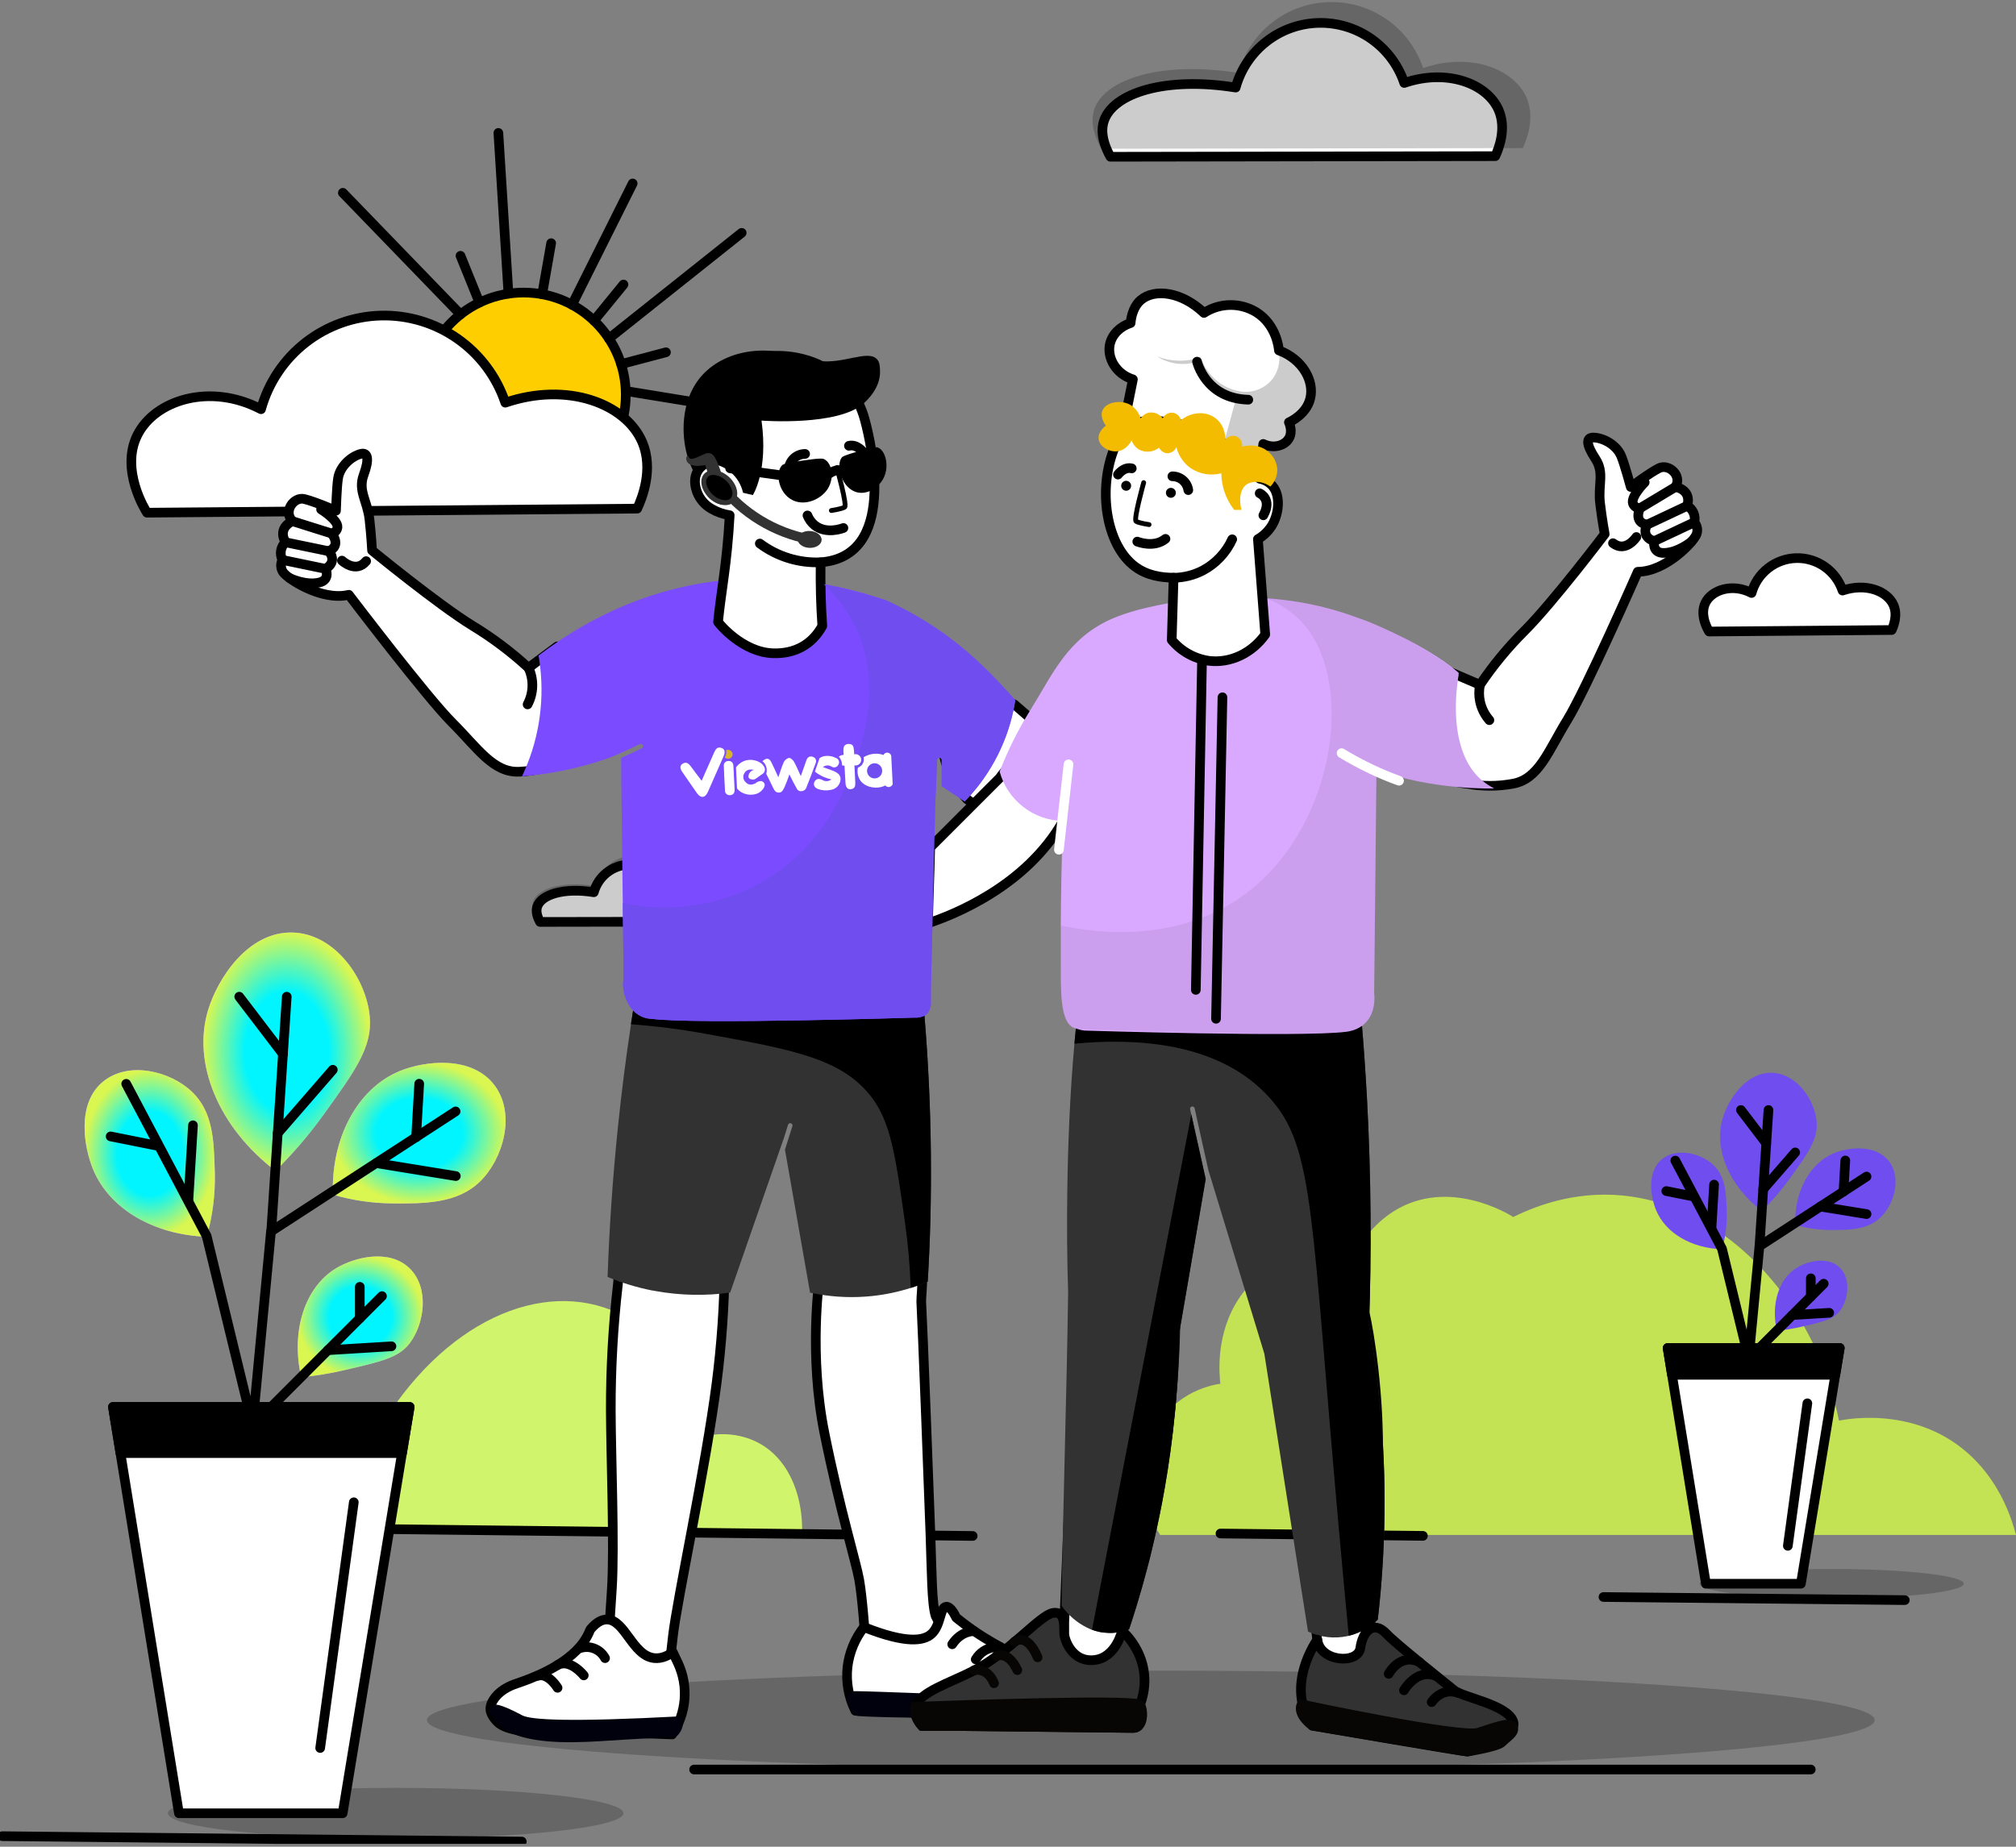 <svg width="418" height="383" viewBox="0 0 418 383" fill="none" xmlns="http://www.w3.org/2000/svg">
<rect x="0" y="0" width="418" height="383" fill="#808080" stroke="none"/>
<g clip-path="url(#clip0)">
<path d="M166.321 317.388H62.03C59.976 311.861 60.6 307.821 60.891 306.314C62.583 298.107 70.711 291.917 80.856 292.852C95.198 271.606 116.02 264.515 131.067 273.895C141.073 280.133 145.838 291.989 147.744 297.583C148.22 297.497 157.726 295.975 163.182 304.96C166.145 309.877 166.331 315.337 166.321 317.388Z" fill="#D0F46C"/>
<path d="M240.551 318.342H418.001C417.048 314.732 414.975 308.68 410.096 303.41C398.937 291.354 383.242 294.239 381.302 294.63C380.372 290.068 378.983 285.612 377.157 281.33C370.01 264.72 355.644 250.694 338.319 248.167C327.927 246.65 319.26 249.679 313.766 252.397C312.813 251.786 300.363 244.147 289.07 251.152C284.544 253.961 281.947 258.043 280.618 260.609C271.493 258.153 262.216 261.486 257.032 269.069C251.996 276.442 252.791 284.959 253.03 286.986C252.215 287.081 243.572 288.235 239.212 296.939C235.929 303.558 236.443 311.946 240.551 318.342Z" fill="#C3E254"/>
<path d="M76.723 317.088L201.679 318.547" stroke="black" stroke-width="2" stroke-linecap="round" stroke-linejoin="round"/>
<path d="M253.055 318.041L295.032 318.528" stroke="black" stroke-width="2" stroke-linecap="round" stroke-linejoin="round"/>
<path d="M108.57 103.072C120.267 103.072 129.75 93.581 129.75 81.874C129.75 70.167 120.267 60.676 108.57 60.676C96.873 60.676 87.391 70.167 87.391 81.874C87.391 93.581 96.873 103.072 108.57 103.072Z" fill="#FECE01" stroke="black" stroke-width="2" stroke-linecap="round" stroke-linejoin="round"/>
<path d="M153.781 48.291L126.25 70.209" stroke="black" stroke-width="2" stroke-linecap="round" stroke-linejoin="round"/>
<path d="M138.081 73.061L128.785 75.517" stroke="black" stroke-width="2" stroke-linecap="round" stroke-linejoin="round"/>
<path d="M157.829 85.684L129.75 81.092" stroke="black" stroke-width="2" stroke-linecap="round" stroke-linejoin="round"/>
<path d="M129.274 59.007L123.156 66.504" stroke="black" stroke-width="2" stroke-linecap="round" stroke-linejoin="round"/>
<path d="M131.179 38.047L118.609 63.203" stroke="black" stroke-width="2" stroke-linecap="round" stroke-linejoin="round"/>
<path d="M114.277 50.432L112.414 61.024" stroke="black" stroke-width="2" stroke-linecap="round" stroke-linejoin="round"/>
<path d="M103.332 27.566L105.424 60.905" stroke="black" stroke-width="2" stroke-linecap="round" stroke-linejoin="round"/>
<path d="M95.481 53.051L99.407 62.755" stroke="black" stroke-width="2" stroke-linecap="round" stroke-linejoin="round"/>
<path d="M71.086 39.984L95.482 65.207" stroke="black" stroke-width="2" stroke-linecap="round" stroke-linejoin="round"/>
<path d="M132.12 105.485L30.482 106.329C30.158 105.852 24.907 97.459 28.457 90.277C32.055 82.99 43.528 79.308 54.12 84.869C55.637 79.399 58.867 74.561 63.335 71.065C67.804 67.569 73.275 65.601 78.945 65.449C84.614 65.298 90.183 66.971 94.832 70.223C99.48 73.475 102.964 78.133 104.77 83.514C117.673 79.108 129.699 83.72 133.135 91.622C135.603 97.316 133.077 103.43 132.12 105.485Z" fill="white" stroke="black" stroke-width="2" stroke-linecap="round" stroke-linejoin="round"/>
<path d="M392.228 130.66L354.367 130.975C354.248 130.789 352.29 127.67 353.614 124.995C354.939 122.319 359.227 120.912 363.172 122.982C363.737 120.945 364.939 119.142 366.604 117.84C368.268 116.538 370.306 115.804 372.417 115.748C374.529 115.691 376.603 116.314 378.335 117.526C380.066 118.737 381.364 120.472 382.036 122.477C386.844 120.836 391.323 122.553 392.604 125.5C393.524 127.618 392.581 129.897 392.228 130.66Z" fill="white" stroke="black" stroke-width="2" stroke-linecap="round" stroke-linejoin="round"/>
<path d="M310.03 32.387L230.234 32.511C228.143 28.743 228.486 26.363 228.857 25.171C230.701 19.301 241.632 15.815 256.202 18.161C257.247 14.386 259.475 11.046 262.558 8.632C265.64 6.219 269.415 4.858 273.327 4.752C277.24 4.645 281.083 5.797 284.293 8.039C287.502 10.281 289.908 13.495 291.157 17.207C300.057 14.165 308.358 17.345 310.726 22.806C312.432 26.745 310.688 30.97 310.03 32.387Z" fill="white" stroke="black" stroke-width="2" stroke-linecap="round" stroke-linejoin="round"/>
<path opacity="0.2" d="M315.74 30.713L228.349 30.851C226.057 26.726 226.443 24.117 226.843 22.811C228.859 16.387 240.832 12.567 256.794 15.133C257.934 10.993 260.373 7.33 263.75 4.683C267.128 2.036 271.266 0.546 275.554 0.432C279.843 0.317 284.054 1.585 287.568 4.048C291.082 6.511 293.712 10.04 295.07 14.112C304.823 10.774 313.91 14.265 316.511 20.24C318.37 24.537 316.464 29.163 315.74 30.713Z" fill="black"/>
<path d="M146.219 191.149L111.974 191.202C111.074 189.585 111.221 188.565 111.383 188.054C112.174 185.536 116.863 184.039 123.119 185.045C123.569 183.426 124.525 181.993 125.849 180.959C127.172 179.924 128.792 179.341 130.471 179.296C132.15 179.251 133.799 179.747 135.175 180.709C136.552 181.672 137.583 183.051 138.119 184.645C141.93 183.338 145.499 184.702 146.514 187.029C147.248 188.727 146.5 190.534 146.219 191.149Z" fill="white" stroke="black" stroke-width="2" stroke-linecap="round" stroke-linejoin="round"/>
<path opacity="0.2" d="M148.663 190.429L111.159 190.491C110.173 188.722 110.335 187.601 110.511 187.039C111.379 184.282 116.515 182.642 123.376 183.743C123.859 181.961 124.903 180.383 126.353 179.242C127.803 178.1 129.581 177.457 131.425 177.408C133.269 177.359 135.08 177.906 136.589 178.968C138.097 180.03 139.224 181.551 139.801 183.305C143.989 181.874 147.901 183.371 149.001 185.937C149.792 187.783 148.973 189.766 148.663 190.429Z" fill="black"/>
<path d="M143.918 366.985H375.448" stroke="black" stroke-width="2" stroke-linecap="round" stroke-linejoin="round"/>
<path opacity="0.2" d="M238.614 366.985C321.507 366.985 388.705 362.394 388.705 356.732C388.705 351.069 321.507 346.478 238.614 346.478C155.721 346.478 88.523 351.069 88.523 356.732C88.523 362.394 155.721 366.985 238.614 366.985Z" fill="black"/>
<path d="M111.021 353.966L137.603 356.016C137.813 354.16 138.02 352.344 138.223 350.57C138.437 348.705 138.566 347.656 138.833 345.358C139.223 342.019 139.49 339.635 139.524 339.325C140.396 331.666 146.28 304.602 148.577 286.867C149.611 278.844 150.174 270.767 150.263 262.679C152.003 250.17 146.604 241.137 141.906 240.608C137.518 240.131 131.142 246.76 128.912 257.199L128.117 266.36C127.11 275.067 126.618 283.825 126.644 292.589C126.683 302.361 127.426 320.726 126.859 329.582C126.835 329.93 126.382 336.94 126.382 336.94C125.755 338.603 124.765 340.105 123.485 341.337C120.565 344.738 116.962 346.693 114.227 348.248C112.312 350.06 110.921 352.02 111.021 353.966Z" fill="white" stroke="black" stroke-width="2" stroke-linecap="round" stroke-linejoin="round"/>
<path d="M101.684 354.624C101.684 354.834 101.875 355.749 102.928 356.903C103.881 357.948 105.744 359.159 113.834 359.474C117.117 359.598 118.728 359.521 118.728 359.521C122.62 359.335 128.934 359.245 139.35 359.712C140.821 357.568 141.708 355.076 141.923 352.483C142.138 349.89 141.673 347.286 140.574 344.928L139.507 342.663C138.697 343.235 137.291 344.051 135.657 343.879C131.126 343.402 129.596 335.848 125.799 335.872C124.984 335.872 123.807 336.235 122.387 337.956C122.022 338.895 121.542 339.784 120.958 340.603C117.346 345.668 109.479 348.343 107.316 349.077C106.425 349.383 104.219 350.098 102.708 351.972C101.617 353.327 101.66 354.338 101.684 354.624Z" fill="white" stroke="black" stroke-width="2" stroke-linecap="round" stroke-linejoin="round"/>
<path d="M141.243 355.945C141.52 356.54 141.624 357.201 141.543 357.852C141.463 358.346 141.284 358.818 141.016 359.24C140.748 359.662 140.398 360.026 139.985 360.308C135.511 360.432 131.885 360.633 129.503 360.785C122.927 361.205 114.732 361.954 108.538 360.308C106.775 359.831 104.516 359.006 102.82 356.97C102.223 356.254 101.741 355.45 101.391 354.586C101.591 354.168 101.927 353.832 102.344 353.632C102.72 353.465 103.516 353.279 107.761 355.473L108.28 355.749C110.053 356.679 117.739 357.194 141.243 355.945Z" fill="#00010C"/>
<path d="M178.577 245.854C172.964 246.512 167.104 254.991 169.853 265.569C169.853 265.569 167.69 281.13 170.944 297.234C174.198 313.339 177.496 323.94 178.153 327.655C178.811 331.37 179.354 339.268 179.354 339.268C178.018 343.788 177.823 348.569 178.787 353.183H217.301C217.301 353.183 216.524 349.368 209.472 346.364C204.169 344.103 198.556 340.307 195.754 337.513C195.013 336.864 194.417 336.066 194.006 335.171C193.191 332.715 193.191 325.891 192.919 318.251C192.648 310.611 191.29 274.854 191.013 269.942C190.975 269.198 191.314 266.723 191.242 263.37C191.194 260.55 190.942 257.737 190.489 254.953C187.75 249.144 182.775 245.377 178.577 245.854Z" fill="white" stroke="black" stroke-width="2" stroke-linecap="round" stroke-linejoin="round"/>
<path d="M177.344 354.791C180.26 354.896 218.522 356.221 223.563 355.558C224.458 355.439 226.66 355.153 227.212 353.865C227.378 353.429 227.378 352.947 227.212 352.511C226.107 349.058 212.28 345.358 202.021 338.295C200.363 337.15 199.072 336.139 198.266 335.486C197.79 334.499 196.999 333.154 196.184 333.216C194.855 333.321 195.122 337.103 193.116 338.881C191.524 340.312 187.941 340.956 179.131 337.451C177.259 339.852 176.079 342.72 175.719 345.744C175.384 348.853 175.948 351.993 177.344 354.791Z" fill="white" stroke="black" stroke-width="2" stroke-linecap="round" stroke-linejoin="round"/>
<path d="M227.234 352.597C199.965 351.486 180.005 350.737 177.513 350.737C176.993 350.702 176.479 350.873 176.084 351.214C175.098 352.296 176.427 355.387 177.261 355.773C178.733 356.455 225.08 356.455 225.08 356.455C226.624 355.978 227.648 354.924 227.658 353.827C227.651 353.382 227.502 352.952 227.234 352.597Z" fill="#00010C"/>
<path d="M192.355 265.807C191.354 266.231 190.172 266.684 188.829 267.109C186.194 267.948 183.479 268.514 180.729 268.797C180.305 268.845 179.871 268.878 179.437 268.907C175.616 269.18 171.775 268.907 168.031 268.096H167.945C167.944 268.079 167.944 268.061 167.945 268.044V267.996C167.945 267.962 166.31 258.682 162.756 238.428L164.285 233.598C164.311 233.536 164.323 233.471 164.322 233.405C164.32 233.339 164.305 233.274 164.277 233.214C164.249 233.154 164.209 233.1 164.159 233.057C164.11 233.013 164.052 232.98 163.989 232.96C163.926 232.94 163.859 232.934 163.794 232.941C163.728 232.948 163.664 232.969 163.607 233.002C163.55 233.035 163.5 233.08 163.461 233.133C163.422 233.186 163.394 233.247 163.38 233.311L162.427 236.364C162.427 236.364 162.427 236.33 162.427 236.316L151.392 268.077C146.274 268.783 141.077 268.678 135.992 267.767L135.282 267.638H135.22C132.086 267.017 129.02 266.089 126.067 264.867L125.977 264.829C126.32 255.043 126.996 244.647 128.125 233.712C128.888 226.339 129.79 219.246 130.832 212.433C131.435 208.408 132.079 204.488 132.762 200.673H132.804L191.073 203.93V204.083C191.292 206.262 191.497 208.489 191.688 210.759C192.426 219.653 192.907 229.12 193.007 239.101C193.103 248.477 192.874 257.404 192.355 265.807Z" fill="#323232"/>
<path d="M125.454 343.889C124.945 342.933 124.096 342.203 123.076 341.843C122.055 341.483 120.937 341.519 119.941 341.943" stroke="black" stroke-width="2" stroke-linecap="round" stroke-linejoin="round"/>
<path d="M121.037 347.466C121.037 347.466 118.264 343.946 115.605 345.305" stroke="black" stroke-width="2" stroke-linecap="round" stroke-linejoin="round"/>
<path d="M115.606 350.041C115.606 350.041 113.7 346.86 111.508 347.556" stroke="black" stroke-width="2" stroke-linecap="round" stroke-linejoin="round"/>
<path d="M212.407 344.146C212.407 344.146 210.187 344.561 209.477 346.364" stroke="black" stroke-width="2" stroke-linecap="round" stroke-linejoin="round"/>
<path d="M207.326 341.547C207.326 341.547 204.052 341.247 202.309 344.146" stroke="black" stroke-width="2" stroke-linecap="round" stroke-linejoin="round"/>
<path d="M202.003 338.295C202.003 338.295 199.359 338.104 197.434 341.013" stroke="black" stroke-width="2" stroke-linecap="round" stroke-linejoin="round"/>
<path d="M192.354 265.807C191.353 266.231 190.171 266.684 188.828 267.109C188.67 262.549 188.271 258.001 187.632 253.484C185.654 239.516 184.663 232.529 180.484 227.255C174.343 219.496 164.322 217.674 146.178 214.379C141.096 213.455 135.968 212.802 130.816 212.424C131.112 210.459 131.429 208.472 131.769 206.462C132.087 204.501 132.417 202.568 132.76 200.663H132.803L191.072 203.921V204.073C191.291 206.253 191.496 208.48 191.686 210.75C192.425 219.644 192.906 229.11 193.006 239.091C193.102 248.477 192.873 257.404 192.354 265.807Z" fill="black"/>
<path d="M115.539 134.061L109.583 138.505C106.003 135.211 102.105 132.28 97.948 129.754C90.886 125.424 77.145 114.16 77.145 114.16C77.145 114.16 76.992 111.155 76.611 107.76C76.173 103.849 74.181 101.813 75.396 98.508C76.611 95.203 76.268 93.777 74.843 94.121C72.885 94.598 70.441 96.686 70.079 99.29C69.793 101.284 69.664 105.919 69.664 105.919C69.664 105.919 65.185 103.983 63.06 103.487C60.935 102.991 58.657 106.053 60.649 108.084C60.649 108.084 57.442 109.357 59.191 112.457C58.7 112.915 58.373 113.521 58.259 114.182C58.145 114.844 58.252 115.525 58.562 116.12C58.355 116.506 58.255 116.94 58.272 117.377C58.288 117.815 58.422 118.24 58.657 118.609C59.458 119.921 66.634 124.723 72.323 123.354C72.323 123.354 88.461 144.59 93.74 149.85C99.02 155.111 102.279 160.342 107.73 160.046C110.947 159.882 114.105 159.122 117.045 157.805C122.977 155.802 126.498 149.893 125.507 144.218C125.02 141.735 123.817 139.449 122.045 137.644C120.273 135.838 118.011 134.592 115.539 134.061Z" fill="white" stroke="black" stroke-width="2" stroke-linecap="round" stroke-linejoin="round"/>
<path d="M66.575 105.647C66.575 105.647 70.105 107.812 69.972 109.353C69.934 109.667 69.799 109.961 69.584 110.193C69.369 110.426 69.086 110.584 68.776 110.645C68.776 110.645 70.882 113.149 68.152 114.312C68.152 114.312 70.143 116.344 67.523 117.975C67.523 117.975 68.571 120.235 66.198 120.808C63.311 121.499 60.004 119.854 60.004 119.854" stroke="black" stroke-width="2" stroke-linecap="round" stroke-linejoin="round"/>
<path d="M68.775 110.65L60.637 108.089" stroke="black" stroke-width="2" stroke-linecap="round" stroke-linejoin="round"/>
<path d="M68.153 114.317L59.176 112.457" stroke="black" stroke-width="2" stroke-linecap="round" stroke-linejoin="round"/>
<path d="M67.528 117.984L58.551 116.125" stroke="black" stroke-width="2" stroke-linecap="round" stroke-linejoin="round"/>
<path d="M109.585 138.505C110.143 139.697 110.416 141.003 110.383 142.319C110.349 143.635 110.011 144.925 109.395 146.088" stroke="black" stroke-width="2" stroke-linecap="round" stroke-linejoin="round"/>
<path d="M70.894 116.263C70.894 116.263 73.796 118.986 75.917 116.377" stroke="black" stroke-width="2" stroke-linecap="round" stroke-linejoin="round"/>
<path d="M219.556 169.074C218.224 170.463 216.531 171.454 214.667 171.935C212.673 172.424 210.591 172.424 208.597 171.935L204.542 168.821L200.497 165.736C193.655 158.234 194.379 148.901 198.591 145.73C201.45 143.579 206.177 144.051 210.355 146.121L218.127 152.86C222.243 159.026 222.544 165.812 219.556 169.074Z" fill="white" stroke="black" stroke-width="2" stroke-linecap="round" stroke-linejoin="round"/>
<path d="M183.738 124.503C179.52 123.039 175.193 121.911 170.797 121.132C170.582 121.094 170.363 121.056 170.149 121.027C163.491 119.885 156.709 119.652 149.989 120.335C136.347 121.766 123.344 127.012 111.666 135.954C111.714 136.24 111.766 136.54 111.809 136.85C112.994 144.694 111.918 152.713 108.707 159.965C108.55 160.328 108.388 160.676 108.23 161C109.657 160.886 111.127 160.727 112.643 160.523C117.349 159.848 121.978 158.709 126.461 157.123L127.413 156.722C129.162 155.978 130.92 155.177 132.631 154.338C132.687 154.31 132.748 154.294 132.811 154.29C132.874 154.286 132.936 154.295 132.996 154.315C133.055 154.336 133.11 154.368 133.157 154.409C133.204 154.451 133.242 154.501 133.269 154.557C133.297 154.614 133.313 154.675 133.317 154.738C133.321 154.8 133.312 154.863 133.292 154.922C133.272 154.982 133.24 155.036 133.198 155.083C133.157 155.13 133.107 155.169 133.05 155.196C131.649 155.874 130.225 156.532 128.791 157.156C128.791 160.924 128.986 175.526 129.129 187.291C129.229 195.942 129.315 203.062 129.291 203.224C128.943 204.293 129.353 207.516 131.263 209.548C131.763 210.094 132.369 210.532 133.045 210.834C133.72 211.137 134.45 211.298 135.19 211.308C144.243 212.481 189.622 211.045 189.622 211.045C190.333 211.104 191.046 210.963 191.681 210.64C191.854 210.55 192.014 210.438 192.157 210.306C192.727 209.671 193.032 208.842 193.01 207.988C193.01 207.907 193.01 207.812 193.01 207.698C193.01 207.583 193.01 207.526 193.01 207.43C193.01 207.335 193.01 207.273 193.01 207.187C193.01 207.101 193.01 206.93 193.01 206.782V206.749C193.01 206.667 193.01 206.586 193.01 206.501C193.01 206.415 193.01 206.329 193.01 206.243C193.01 206.157 193.01 206.067 193.01 205.971C193.01 205.876 193.01 205.79 193.01 205.699C193.01 205.609 193.01 205.518 193.01 205.423C193.01 205.327 193.01 205.237 193.01 205.141C193.01 205.046 193.01 204.955 193.01 204.855C193.01 204.755 193.01 204.665 193.01 204.569C193.091 201.651 193.201 197.13 193.349 191.369C193.349 191.073 193.349 190.773 193.372 190.467C193.396 190.162 193.372 189.857 193.396 189.547C193.42 189.237 193.396 188.922 193.42 188.593C193.444 188.264 193.42 187.959 193.444 187.639C193.444 187.506 193.444 187.368 193.444 187.229C193.444 186.752 193.444 186.275 193.477 185.799C193.477 184.955 193.52 184.087 193.539 183.2C193.539 182.756 193.563 182.308 193.572 181.859C193.572 181.74 193.572 181.616 193.572 181.492C193.572 180.777 193.606 180.062 193.625 179.313C193.625 179.241 193.625 179.17 193.625 179.098C193.625 178.621 193.649 178.144 193.658 177.668C193.68 176.714 193.704 175.743 193.73 174.754C193.782 172.274 193.844 169.689 193.906 167.019L194.301 157.629C194.301 157.502 194.352 157.381 194.441 157.291C194.53 157.202 194.652 157.152 194.778 157.152C194.904 157.152 195.026 157.202 195.115 157.291C195.204 157.381 195.254 157.502 195.254 157.629V163.032L200.019 166.213L200.496 165.712C205.614 160.269 209.043 153.454 210.364 146.097C210.416 145.802 210.468 145.511 210.511 145.229C203.355 137.122 196.079 130.202 183.738 124.503Z" fill="#7B4CFF"/>
<path d="M170.149 116.616C170.088 121.385 170.202 125.591 170.497 129.821C168.358 133.717 164.78 135.591 160.391 135.486C153.935 135.339 149.056 129.287 148.88 128.996C149.494 122.667 150.738 117.073 151.295 106.854C149.987 106.656 148.726 106.216 147.579 105.556C146.164 104.776 145.075 103.516 144.505 102.004C143.748 99.891 144.158 98.446 144.758 97.53C145.121 96.985 145.612 96.537 146.187 96.224C145.605 95.119 145.181 93.937 144.93 92.714C143.795 87.23 146.283 81.268 150.142 77.801C154.521 73.862 160.83 72.994 166.404 74.434C169.316 75.155 172.011 76.566 174.262 78.55C175.646 79.806 176.803 81.292 177.683 82.942C177.93 83.419 178.159 83.853 178.335 84.287C178.599 84.887 178.833 85.5 179.036 86.123C179.036 86.123 179.155 86.514 179.35 87.21C180.761 92.49 186.021 115.414 170.149 116.616Z" fill="white" stroke="black" stroke-width="2" stroke-linecap="round" stroke-linejoin="round"/>
<path d="M157.543 112.724C161.173 115.435 165.626 116.81 170.151 116.616" stroke="black" stroke-width="2" stroke-linecap="round" stroke-linejoin="round"/>
<path d="M167.752 100.191C168.334 100.191 168.805 99.719 168.805 99.137C168.805 98.555 168.334 98.084 167.752 98.084C167.171 98.084 166.699 98.555 166.699 99.137C166.699 99.719 167.171 100.191 167.752 100.191Z" fill="black"/>
<path d="M176.748 98.207C177.33 98.207 177.801 97.736 177.801 97.153C177.801 96.572 177.33 96.1 176.748 96.1C176.167 96.1 175.695 96.572 175.695 97.153C175.695 97.736 176.167 98.207 176.748 98.207Z" fill="black"/>
<path d="M173.519 96.977C173.519 96.977 175.706 104.808 175.124 105.18C174.543 105.552 172.375 105.881 172.375 105.881" stroke="black" stroke-linecap="round" stroke-linejoin="round"/>
<path d="M174.874 109.5C174.669 109.581 171.3 110.869 168.894 108.919C168.241 108.382 167.734 107.688 167.422 106.901" stroke="black" stroke-width="2" stroke-linecap="round" stroke-linejoin="round"/>
<path d="M146.949 100.602C146.926 102.743 149.394 103.625 149.651 103.635" stroke="black" stroke-width="2" stroke-linecap="round" stroke-linejoin="round"/>
<path d="M166.932 94.14C166.114 94.142 165.324 94.438 164.705 94.973C164.086 95.509 163.679 96.249 163.559 97.058" stroke="black" stroke-width="2" stroke-linecap="round" stroke-linejoin="round"/>
<path d="M178.969 93.768C178.969 93.768 177.721 92.056 176.02 92.456" stroke="black" stroke-width="2" stroke-linecap="round" stroke-linejoin="round"/>
<path d="M147.746 96.224C149.092 96.431 150.359 96.994 151.415 97.855C152.753 98.968 153.685 100.494 154.064 102.194L156.099 102.671C156.099 102.671 159.334 97.65 157.895 87.229C157.895 87.229 173.871 88.45 179.132 83.61C179.794 82.999 182.586 80.443 182.467 76.933C182.424 75.879 182.396 75.097 181.824 74.492C179.918 72.465 174.905 75.56 169.683 74.849L166.391 74.372C158.114 70.948 149.171 73.023 144.835 78.726C141.314 83.362 141.185 89.929 142.51 94.535C142.881 95.828 143.394 97.076 144.039 98.255C144.346 97.859 144.707 97.507 145.111 97.211C145.89 96.659 146.797 96.319 147.746 96.224Z" fill="black"/>
<path d="M174.491 94.936C174.648 94.721 174.887 94.493 177.826 93.634C181.419 92.59 181.829 92.709 182.091 92.833C183.663 93.572 184.302 96.557 183.368 98.794C182.496 100.878 180.137 102.609 177.826 102.132C174.567 101.427 173.252 96.658 174.491 94.936Z" fill="black"/>
<path d="M162.154 96.505C162.354 96.305 162.63 96.105 166.051 95.575C170.201 94.931 170.645 95.098 170.921 95.246C172.598 96.152 172.97 99.19 171.664 101.312C170.449 103.291 167.6 104.76 165.07 104.016C161.491 102.967 160.567 98.079 162.154 96.505Z" fill="black"/>
<path d="M171.957 98.207C171.957 98.207 173.344 97.13 174.816 97.63" stroke="black" stroke-width="2" stroke-linecap="round" stroke-linejoin="round"/>
<path d="M151.387 97.13L162.365 98.632" stroke="black" stroke-width="2" stroke-linecap="round" stroke-linejoin="round"/>
<path d="M170.355 112.005C170.406 111.039 169.33 110.198 167.953 110.126C166.576 110.054 165.419 110.779 165.369 111.744C165.318 112.709 166.394 113.55 167.771 113.622C169.148 113.694 170.305 112.97 170.355 112.005Z" fill="#323232"/>
<path d="M149.391 100.625C153.997 106.466 160.552 110.449 167.854 111.847" stroke="#323232" stroke-width="2" stroke-miterlimit="10"/>
<path d="M152.261 104.013C153.38 102.795 152.889 100.522 151.164 98.936C149.44 97.349 147.136 97.05 146.017 98.268C144.899 99.486 145.39 101.759 147.114 103.345C148.838 104.932 151.143 105.231 152.261 104.013Z" fill="#323232"/>
<path d="M147.743 100.94C147.39 100.115 147.114 99.257 146.847 98.413L146.456 97.154C146.337 96.753 146.199 96.314 146.094 96.038C146.094 96.009 146.07 95.981 146.094 95.976C146.118 95.971 146.094 95.976 146.094 95.976L146.199 96.071C146.237 96.104 146.279 96.133 146.323 96.157C146.453 96.237 146.599 96.288 146.752 96.305H146.961H147.018C147.042 96.305 147.018 96.305 146.971 96.305C146.804 96.305 146.566 96.386 146.337 96.429C145.85 96.531 145.357 96.595 144.86 96.62C144.287 96.663 143.712 96.577 143.178 96.367C142.854 96.232 142.586 95.992 142.416 95.685C142.279 95.407 142.245 95.089 142.32 94.788C142.335 94.725 142.374 94.669 142.43 94.634C142.485 94.6 142.552 94.588 142.616 94.602C142.651 94.61 142.685 94.625 142.714 94.648C142.743 94.67 142.766 94.698 142.783 94.731V94.755C142.849 94.917 142.968 95.051 143.121 95.136C143.241 95.176 143.369 95.184 143.492 95.16C143.843 95.1 144.186 94.998 144.512 94.855C144.884 94.703 145.265 94.521 145.665 94.34C145.87 94.245 146.065 94.154 146.337 94.054C146.427 94.021 146.52 93.993 146.613 93.973C146.663 93.969 146.712 93.969 146.761 93.973H146.914H147.052C147.232 93.997 147.405 94.057 147.562 94.149C147.629 94.189 147.693 94.236 147.752 94.288C147.833 94.353 147.906 94.427 147.971 94.507C148.029 94.574 148.057 94.621 148.086 94.66C148.114 94.698 148.2 94.822 148.243 94.893C148.503 95.342 148.728 95.811 148.915 96.295C149.091 96.739 149.244 97.182 149.391 97.626C149.679 98.508 149.894 99.412 150.035 100.33C150.075 100.618 150.01 100.912 149.851 101.156C149.692 101.399 149.45 101.577 149.17 101.656C148.89 101.735 148.591 101.709 148.328 101.583C148.066 101.458 147.858 101.241 147.743 100.974V100.94Z" fill="#323232"/>
<path d="M150.386 103.74C149.41 103.683 148.487 103.273 147.79 102.585C147.146 102.017 146.688 101.267 146.475 100.435C146.4 100.178 146.386 99.907 146.434 99.644C146.482 99.381 146.591 99.132 146.751 98.918C146.902 98.773 147.082 98.66 147.279 98.587C147.475 98.514 147.685 98.482 147.894 98.494C148.871 98.552 149.793 98.962 150.491 99.648C151.135 100.217 151.593 100.966 151.806 101.799C151.879 102.056 151.892 102.326 151.844 102.589C151.797 102.852 151.689 103.1 151.53 103.315C151.379 103.461 151.199 103.573 151.002 103.646C150.806 103.719 150.596 103.751 150.386 103.74Z" fill="black"/>
<path d="M281.603 261.677C281.603 261.677 282.051 269.002 282.957 272.422C283.862 275.841 286.12 290.491 285.673 302.7C285.225 314.908 283.667 347.118 283.667 347.118C283.667 350.246 281.198 352.716 278.425 352.511C275.752 352.311 273.661 349.65 273.904 346.65C270.158 314.393 267.138 297.392 266.251 287.558C265.559 280.83 264.503 274.143 263.088 267.529C261.091 261.596 263.702 255.354 268.062 253.365C273.027 251.1 279.969 254.543 281.603 261.677Z" fill="white" stroke="black" stroke-width="2" stroke-linecap="round" stroke-linejoin="round"/>
<path d="M221.936 156.198C224.519 158.425 224.724 164.835 220.435 170.262C212.712 183.882 197.598 189.757 192.395 191.488C192.514 186.719 192.723 181.979 192.871 175.751L194.777 173.843L207.275 161.344C211.821 154.805 219.139 153.785 221.936 156.198Z" fill="white" stroke="black" stroke-width="2" stroke-linecap="round" stroke-linejoin="round"/>
<path d="M300.029 139.097L306.862 142.025C309.577 137.985 312.683 134.224 316.134 130.794C321.986 124.933 332.721 110.764 332.721 110.764C332.721 110.764 332.168 107.812 331.768 104.417C331.291 100.511 332.721 98.069 330.791 95.136C328.861 92.204 328.837 90.744 330.314 90.744C332.33 90.744 335.194 92.208 336.17 94.65C336.918 96.519 338.124 100.997 338.124 100.997C338.124 100.997 342.026 98.069 343.98 97.092C345.933 96.114 348.859 98.556 347.391 100.997C347.391 100.997 350.808 101.474 349.836 104.908C350.419 105.239 350.878 105.752 351.143 106.368C351.407 106.985 351.462 107.672 351.298 108.323C351.589 108.65 351.786 109.049 351.87 109.478C351.954 109.908 351.921 110.352 351.775 110.764C351.298 112.233 345.433 118.581 339.577 118.581C339.577 118.581 328.842 142.997 324.94 149.35C321.037 155.702 319.084 161.558 313.714 162.531C310.547 163.124 307.298 163.124 304.132 162.531C297.9 161.968 293.092 157.052 292.735 151.3C292.626 148.775 293.259 146.274 294.556 144.105C295.852 141.936 297.755 140.195 300.029 139.097Z" fill="white" stroke="black" stroke-width="2" stroke-linecap="round" stroke-linejoin="round"/>
<path d="M341.017 100.029C341.017 100.029 338.092 102.957 338.578 104.421C338.687 104.718 338.888 104.973 339.151 105.148C339.413 105.324 339.725 105.412 340.041 105.399C340.041 105.399 338.578 108.327 341.508 108.818C341.508 108.818 340.041 111.26 342.971 112.238C342.971 112.238 342.495 114.679 344.92 114.679C347.888 114.679 350.714 112.319 350.714 112.319" stroke="black" stroke-width="2" stroke-linecap="round" stroke-linejoin="round"/>
<path d="M340.043 105.399L347.362 101.007" stroke="black" stroke-width="2" stroke-linecap="round" stroke-linejoin="round"/>
<path d="M341.508 108.819L349.803 104.913" stroke="black" stroke-width="2" stroke-linecap="round" stroke-linejoin="round"/>
<path d="M342.969 112.238L351.264 108.332" stroke="black" stroke-width="2" stroke-linecap="round" stroke-linejoin="round"/>
<path d="M306.861 142.025C306.63 143.152 306.63 144.316 306.861 145.444C307.165 146.893 307.837 148.24 308.81 149.354" stroke="black" stroke-width="2" stroke-linecap="round" stroke-linejoin="round"/>
<path d="M339.293 111.37C339.293 111.37 337.111 114.708 334.438 112.653" stroke="black" stroke-width="2" stroke-linecap="round" stroke-linejoin="round"/>
<path d="M223.731 261.677C222.673 287.398 221.619 313.118 220.567 338.839C220.01 342.892 222.102 346.421 224.636 347.141C227.657 348.005 231.946 345.01 232.322 339.802C236.116 328.568 238.994 317.045 240.927 305.346C242.071 298.374 242.638 292.728 242.905 289.714C243.66 281.214 243.9 272.676 243.624 264.148C244.949 255.273 238.95 248.41 233.675 248.477C229.025 248.553 223.845 254.042 223.731 261.677Z" fill="white" stroke="black" stroke-width="2" stroke-linecap="round" stroke-linejoin="round"/>
<path d="M285.673 335.906C285.191 336.366 284.679 336.794 284.139 337.184C282.788 338.149 281.266 338.85 279.655 339.249L279.34 339.325C276.596 339.901 273.739 339.566 271.202 338.371C268.184 319.165 265.167 299.956 262.149 280.743C258.264 268.026 254.389 255.309 250.523 242.592L247.693 229.849C247.679 229.788 247.654 229.73 247.618 229.678C247.581 229.627 247.535 229.583 247.482 229.549C247.429 229.515 247.37 229.492 247.308 229.482C247.246 229.471 247.182 229.473 247.121 229.487C246.998 229.514 246.891 229.589 246.823 229.696C246.755 229.802 246.732 229.931 246.759 230.054L246.997 231.132L249.98 244.542C248.16 255.139 246.338 265.739 244.515 276.342C244.496 277.655 244.464 278.985 244.419 280.333C244.372 281.683 244.314 283.047 244.243 284.435C244.205 285.126 244.167 285.822 244.119 286.523C244.027 287.925 243.922 289.345 243.805 290.782C243.743 291.497 243.681 292.213 243.609 292.947C243.09 298.403 242.366 303.625 241.494 308.613C241.322 309.608 241.143 310.595 240.955 311.575C240.301 314.996 239.588 318.296 238.816 321.475C238.498 322.839 238.16 324.179 237.801 325.495C237.572 326.373 237.325 327.241 237.096 328.094L236.738 329.372C236.497 330.221 236.252 331.057 236.005 331.881C235.819 332.501 235.638 333.116 235.447 333.722C235.257 334.327 235.071 334.933 234.88 335.524C234.752 335.925 234.628 336.316 234.499 336.707C234.37 337.098 234.246 337.489 234.118 337.875C233.999 337.923 233.827 337.995 233.603 338.071C233.494 338.114 233.375 338.152 233.236 338.195C233.098 338.238 232.97 338.276 232.817 338.314L232.603 338.371L232.331 338.433L232.045 338.49L231.74 338.543C231.535 338.576 231.316 338.605 231.092 338.629C230.981 338.629 230.867 338.638 230.749 338.657C230.4 338.677 230.05 338.677 229.701 338.657C229.382 338.649 229.064 338.625 228.748 338.586C228.453 338.548 228.148 338.5 227.838 338.428C227.528 338.357 227.304 338.304 227.033 338.219C226.761 338.133 226.623 338.085 226.413 338.009L226.013 337.851C223.974 336.967 222.177 335.607 220.772 333.884C220.529 333.596 220.308 333.292 220.109 332.973C220.414 311.322 221.167 289.671 221.467 268.02C221.248 261.226 221.191 254.165 221.296 246.836C221.42 237.933 221.806 227.164 222.773 216.463C222.863 215.438 222.959 214.408 223.064 213.382C223.061 213.352 223.061 213.322 223.064 213.292C223.378 210.173 223.74 207.092 224.174 204.045H281.604C281.883 206.906 282.147 209.806 282.395 212.743C282.795 217.55 283.135 222.464 283.414 227.484C284.329 244.304 284.367 260.146 283.862 274.859C284.782 280.057 285.563 285.603 286.125 291.459C287.53 306.25 287.379 321.147 285.673 335.906Z" fill="#323232"/>
<path d="M285.673 335.906C285.192 336.366 284.679 336.794 284.139 337.184C282.788 338.149 281.267 338.85 279.655 339.249C279.136 333.893 278.388 325.972 277.535 316.358C274.724 284.85 273.452 265.459 271.841 252.683C270.102 238.906 267.963 232.811 263.064 227.474C258.047 222.019 247.212 214.164 222.773 216.453C222.864 215.428 222.959 214.398 223.064 213.373C223.062 213.343 223.062 213.312 223.064 213.282C223.379 210.163 223.741 207.083 224.174 204.035H281.604C281.884 206.897 282.147 209.796 282.395 212.734C282.795 217.541 283.135 222.454 283.415 227.474C284.33 244.295 284.368 260.137 283.863 274.849C284.782 280.047 285.564 285.593 286.126 291.45C287.532 306.243 287.38 321.144 285.673 335.906Z" fill="black"/>
<path d="M309.794 163.513C309.794 163.513 297.106 163.99 285.394 159.608V160.013L284.917 206.005C284.917 206.005 285.599 210.435 282.406 212.753C281.688 213.259 280.879 213.622 280.024 213.821C279.905 213.849 279.771 213.878 279.619 213.902L279.39 213.945L279.028 213.993C270.003 215.151 224.829 213.73 224.829 213.73C224.341 213.673 223.862 213.563 223.399 213.401L223.066 213.301L222.87 213.244C219.64 212.228 219.978 205.165 219.945 199.08C219.945 197.034 219.945 194.612 219.945 191.927C219.978 185.641 220.107 177.935 220.421 170.266C217.416 170.21 214.509 169.181 212.137 167.332C209.766 165.484 208.056 162.916 207.266 160.013C208.973 155.588 211.097 151.336 213.608 147.313C218.282 139.826 221.326 132.32 230.689 128.271C236.288 125.844 244.707 124.647 247.275 124.36C250.311 124.031 252.703 124.06 255.142 123.96C257.566 123.864 259.993 123.896 262.413 124.055C264.524 124.193 266.811 124.446 269.236 124.852C269.556 124.904 269.875 124.956 270.189 125.018L270.418 125.061C273.937 125.716 277.398 126.652 280.767 127.861C281.01 127.942 281.244 128.023 281.491 128.118L282.83 128.595L283.45 128.829L283.96 129.034C285.036 129.477 287.695 130.593 290.84 132.172L290.926 132.215C294.528 134.027 298.764 136.445 301.98 139.144C302.261 139.378 302.423 139.526 302.456 139.564C302.455 139.581 302.455 139.599 302.456 139.616C302.459 139.626 302.459 139.635 302.456 139.645C302.456 139.697 302.433 139.764 302.418 139.859C302.404 139.955 302.418 139.94 302.418 139.988C302.418 140.036 302.418 140.05 302.418 140.084C302.39 140.25 302.356 140.46 302.318 140.704C302.28 140.947 302.223 141.347 302.175 141.734C301.67 145.749 301.222 154.433 305.477 159.96C305.563 160.08 305.663 160.204 305.763 160.323C305.788 160.358 305.817 160.39 305.849 160.418C305.949 160.542 306.054 160.657 306.159 160.776L306.273 160.895C306.373 161.01 306.483 161.115 306.597 161.224C306.711 161.334 306.873 161.491 307.021 161.625L307.307 161.868C307.378 161.93 307.455 161.997 307.531 162.054C307.693 162.183 307.855 162.302 308.007 162.421C308.16 162.54 308.379 162.684 308.574 162.808L308.698 162.884C308.733 162.907 308.769 162.926 308.808 162.941C309.125 163.151 309.455 163.342 309.794 163.513Z" fill="#D9A9FF"/>
<path d="M237.305 348.186C237.35 349.995 237.039 351.795 236.39 353.484L235.966 358.01C235.709 358.223 235.389 358.345 235.056 358.358L199.344 357.972H198.424H196.775H195.932H194.979H194.126L191.163 357.938C190.512 357.235 190.036 356.389 189.771 355.468C189.742 355.348 189.72 355.227 189.705 355.105C189.697 354.988 189.697 354.87 189.705 354.753C189.704 354.486 189.741 354.222 189.814 353.966C190.7 350.909 196.718 349.135 201.993 346.435C209.188 342.749 215.596 334.99 218.308 334.513C221.019 334.036 220.571 337.446 220.661 338.848C220.752 340.25 222.377 344.771 226.898 344.28C231.42 343.789 232.65 338.223 232.65 338.223C233.455 338.91 237.152 342.53 237.305 348.186Z" fill="#323232" stroke="black" stroke-width="2" stroke-linecap="round" stroke-linejoin="round"/>
<path d="M273.134 340.069C273.134 340.069 266.23 349.607 272.11 357.886C272.11 357.886 303.305 363.255 304.21 363.255C305.116 363.255 315.06 360.327 313.707 356.908C312.353 353.489 303.305 352.025 301.513 350.561C299.722 349.096 289.344 340.851 287.481 338.848C284.77 335.915 282.507 338.371 282.054 341.776C281.601 345.181 273.711 344.714 273.134 340.069Z" fill="#323232" stroke="black" stroke-width="2" stroke-linecap="round" stroke-linejoin="round"/>
<path opacity="0.07" d="M309.792 163.514C309.792 163.514 297.103 163.99 285.391 159.608V160.013L284.915 206.005C284.915 206.005 285.596 210.435 282.404 212.753C281.686 213.26 280.877 213.622 280.021 213.821C279.902 213.85 279.769 213.878 279.616 213.902L279.388 213.945L279.026 213.993C270.883 214.989 232.488 213.716 223.402 213.401H223.058C223.056 213.371 223.056 213.341 223.058 213.311L222.863 213.254C219.633 212.238 219.971 205.175 219.938 199.09C219.938 197.044 219.938 194.621 219.938 191.936C226.985 193.496 245.191 195.995 259.452 184.44C277.082 170.18 281.093 140.685 269.701 128.767C267.652 126.665 265.153 125.057 262.392 124.065C262.225 123.998 262.058 123.941 261.915 123.884C264.69 124.112 267.45 124.494 270.182 125.028L270.411 125.071C273.922 125.761 277.38 126.697 280.76 127.871C281.003 127.952 281.236 128.033 281.484 128.128L282.823 128.605L283.443 128.839L283.952 129.044L284.372 129.215C286.683 130.169 288.841 131.152 290.833 132.182L290.918 132.225C294.978 134.326 298.841 136.785 302.464 139.573C302.465 139.591 302.465 139.608 302.464 139.626C302.466 139.635 302.466 139.645 302.464 139.655C302.464 139.707 302.463 139.779 302.425 139.869C302.387 139.96 302.425 139.95 302.425 139.998V140.093C302.397 140.265 302.363 140.475 302.321 140.713C302.278 140.952 302.225 141.357 302.178 141.743C301.649 145.783 301.129 154.391 305.48 159.97C305.565 160.089 305.665 160.213 305.765 160.333C305.79 160.368 305.819 160.4 305.851 160.428C305.947 160.552 306.051 160.666 306.161 160.786L306.275 160.905C306.375 161.019 306.485 161.124 306.599 161.234C306.714 161.344 306.876 161.501 307.023 161.635L307.309 161.878C307.381 161.94 307.457 162.007 307.533 162.064C307.69 162.193 307.857 162.312 308.01 162.431C308.162 162.55 308.381 162.693 308.577 162.817L308.701 162.894C308.735 162.917 308.772 162.936 308.81 162.951L309.039 163.084C309.22 163.218 309.477 163.351 309.792 163.514Z" fill="black"/>
<path d="M249.993 244.523C248.173 255.12 246.351 265.72 244.528 276.323C244.509 277.636 244.477 278.966 244.433 280.314C244.39 281.664 244.328 283.028 244.256 284.415C244.218 285.107 244.18 285.803 244.133 286.504C244.047 287.906 243.942 289.326 243.818 290.763C243.756 291.478 243.694 292.194 243.623 292.928C243.103 298.384 242.379 303.606 241.507 308.594C241.331 309.591 241.155 310.578 240.969 311.555C240.314 314.976 239.601 318.276 238.829 321.456C238.512 322.82 238.173 324.16 237.814 325.476C237.579 326.353 237.344 327.22 237.109 328.075L236.752 329.353C236.511 330.202 236.266 331.038 236.018 331.862C235.832 332.482 235.647 333.097 235.461 333.702C235.275 334.308 235.084 334.914 234.894 335.505C234.765 335.906 234.641 336.297 234.513 336.688L234.127 337.856C234.007 337.904 233.836 337.975 233.612 338.052C233.502 338.095 233.383 338.133 233.245 338.176C233.107 338.219 232.978 338.257 232.826 338.295L232.611 338.352L232.34 338.414L232.054 338.471L231.749 338.524C231.544 338.557 231.325 338.586 231.101 338.61C230.99 338.61 230.875 338.619 230.758 338.638C230.409 338.658 230.059 338.658 229.71 338.638C229.391 338.63 229.073 338.606 228.757 338.567C228.461 338.529 228.156 338.481 227.847 338.409C227.537 338.338 227.313 338.285 227.041 338.2C226.77 338.114 226.632 338.066 226.422 337.99L242.379 255.139L247.011 231.113L249.993 244.523Z" fill="black"/>
<path d="M235.966 358.014C235.709 358.227 235.389 358.35 235.056 358.363C235.007 358.367 234.957 358.367 234.908 358.363H234.351C230.539 358.334 210.779 358.105 199.344 357.972H198.424H196.775H195.932H194.979H194.126L191.163 357.938H191.129C190.491 357.231 190.027 356.385 189.771 355.468C189.742 355.348 189.72 355.227 189.705 355.105C189.697 354.988 189.697 354.87 189.705 354.752C189.703 354.487 189.738 354.222 189.809 353.966C198.167 353.66 233.488 352.42 236.276 353.489L236.39 353.541C236.411 353.556 236.429 353.576 236.442 353.598C236.99 354.676 237.095 357.108 235.966 358.014Z" fill="#070605" stroke="#070605" stroke-width="2" stroke-miterlimit="10"/>
<path d="M269.845 353.489C269.845 353.489 302.898 360.509 306.467 359.355C310.989 357.89 313.252 357.065 313.705 358.21C314.157 359.355 312.347 360.332 311.441 361.305C310.536 362.278 304.208 363.26 304.208 363.26L272.108 357.89C272.108 357.89 268.944 355.692 269.845 353.489Z" fill="#070605" stroke="#070605" stroke-width="2" stroke-miterlimit="10"/>
<path d="M210.328 340.503C210.328 340.503 212.877 338.347 215.141 343.722" stroke="#070605" stroke-width="2" stroke-linecap="round" stroke-linejoin="round"/>
<path d="M206.605 343.469C206.605 343.469 208.988 342.201 210.937 346.378" stroke="#070605" stroke-width="2" stroke-linecap="round" stroke-linejoin="round"/>
<path d="M201.988 346.383C201.988 346.383 204.738 345.677 206.096 349.092" stroke="#070605" stroke-width="2" stroke-linecap="round" stroke-linejoin="round"/>
<path d="M296.848 353.002C296.848 353.002 298.939 349.783 302.48 351.147" stroke="black" stroke-width="2" stroke-linecap="round" stroke-linejoin="round"/>
<path d="M291.094 350.561C291.094 350.561 293.71 345.997 297.602 347.547" stroke="black" stroke-width="2" stroke-linecap="round" stroke-linejoin="round"/>
<path d="M287.934 347.141C287.934 347.141 290.254 342.744 294.295 344.7" stroke="black" stroke-width="2" stroke-linecap="round" stroke-linejoin="round"/>
<path d="M249.227 137.055L247.945 205.294" stroke="black" stroke-width="2" stroke-linecap="round" stroke-linejoin="round"/>
<path d="M253.462 144.609L252.133 211.289" stroke="black" stroke-width="2" stroke-linecap="round" stroke-linejoin="round"/>
<path d="M260.816 111.809C261.321 118.403 261.827 124.998 262.336 131.595C259.577 135.472 255.112 137.594 250.69 137.056C247.664 136.626 244.904 135.086 242.948 132.735L243.334 119.806C240.78 119.806 237.83 119.358 235.357 117.527C229.235 112.996 227.562 101.265 231.15 92.704C232.522 89.423 234.666 86.605 237.63 84.84C240.17 83.328 243.084 82.562 246.039 82.629C248.994 82.695 251.871 83.592 254.34 85.217C261.616 90.11 261.202 98.904 261.178 99.281C262.028 99.436 262.82 99.82 263.47 100.392C265.614 102.347 265.252 106.272 263.851 108.766C263.123 110.029 262.076 111.079 260.816 111.809Z" fill="white" stroke="black" stroke-width="2" stroke-linecap="round" stroke-linejoin="round"/>
<path d="M255.487 111.847C254.222 114.609 252.086 116.879 249.407 118.309C247.529 119.284 245.448 119.804 243.332 119.825" stroke="black" stroke-width="2" stroke-linecap="round" stroke-linejoin="round"/>
<path d="M271.654 82.694C270.868 85.794 267.842 87.311 267.242 87.592C267.332 87.783 268.095 89.499 267.242 90.93C266.365 92.442 264.049 93.109 261.929 92.07C261.672 94.097 261.424 96.124 261.167 98.15C258.935 95.83 256.446 93.773 253.748 92.017C249.46 89.261 243.804 86.872 237.348 87.368C235.875 87.482 234.416 87.739 232.993 88.135L234.898 78.679C231.411 77.591 229.481 74.225 230.134 71.33C230.61 69.312 232.283 67.677 234.422 66.995C234.698 63.938 236.085 62.603 236.538 62.226C239.344 59.808 245.014 60.471 249.636 64.901C251.254 63.849 253.137 63.279 255.066 63.257C256.996 63.235 258.891 63.763 260.533 64.777C264.65 67.395 265.131 72.126 265.179 72.679C270.063 74.472 272.583 79.036 271.654 82.694Z" fill="white" stroke="black" stroke-width="2" stroke-linecap="round" stroke-linejoin="round"/>
<path opacity="0.2" d="M271.653 82.694C270.866 85.794 267.841 87.311 267.24 87.592C267.331 87.783 268.093 89.499 267.24 90.93C266.364 92.442 264.048 93.109 261.928 92.07C261.67 94.097 261.423 96.124 261.165 98.15C258.934 95.83 256.445 93.773 253.747 92.017L256.291 82.613C256.291 82.565 256.291 82.518 256.329 82.47C254.233 82.119 252.3 81.118 250.802 79.609L250.635 79.427C249.84 78.57 249.195 77.583 248.729 76.509L248.605 76.228C248.501 75.97 248.415 75.751 248.358 75.565C248.3 75.379 248.234 75.169 248.191 75.026C246.81 75.463 245.35 75.59 243.915 75.396C242.48 75.202 241.106 74.693 239.891 73.905C241.285 74.453 242.763 74.756 244.26 74.802C245.855 74.847 247.444 74.605 248.953 74.086C249.692 76.263 251.1 78.151 252.975 79.48C254.283 80.384 255.781 80.975 257.354 81.206C258.42 81.347 259.504 81.245 260.525 80.908C261.546 80.571 262.479 80.008 263.252 79.26C265.925 76.59 265.215 72.932 265.158 72.698C270.061 74.472 272.582 79.036 271.653 82.694Z" fill="black"/>
<path d="M248.195 75.007C248.195 75.007 249.958 82.666 258.826 82.894" stroke="black" stroke-width="2" stroke-linecap="round" stroke-linejoin="round"/>
<path d="M263.389 100.916C262.542 100.285 261.515 99.942 260.459 99.939C259.793 99.927 259.135 100.091 258.553 100.416C257.257 101.231 256.771 103.401 257.414 105.743H255.894C254.203 103.576 253.266 100.914 253.226 98.165C252.131 98.448 250.988 98.493 249.874 98.296C248.76 98.1 247.702 97.666 246.77 97.025C245.349 95.968 244.339 94.451 243.911 92.733C243.747 93.136 243.458 93.476 243.087 93.703C242.715 93.93 242.281 94.031 241.848 93.992C241.523 93.933 241.216 93.798 240.952 93.6C240.688 93.401 240.475 93.143 240.328 92.847C239.743 93.308 239.038 93.59 238.297 93.657C237.556 93.725 236.812 93.576 236.154 93.229C235.439 92.791 234.901 92.116 234.634 91.321C234.577 91.436 233.605 93.415 231.594 93.601C229.902 93.758 227.911 92.609 227.782 90.94C227.682 89.423 229.188 88.355 229.302 88.279C229.111 88.026 228.068 86.586 228.544 85.236C229.159 83.491 231.947 82.938 233.857 83.72C235.768 84.502 236.402 86.409 236.516 86.757C236.872 86.209 237.41 85.805 238.036 85.618C238.598 85.49 239.186 85.531 239.726 85.733C240.266 85.936 240.735 86.292 241.076 86.757C241.275 86.347 241.604 86.013 242.011 85.808C242.418 85.602 242.881 85.535 243.33 85.618C243.699 85.706 244.036 85.895 244.304 86.163C244.573 86.432 244.761 86.769 244.85 87.139C247.108 85.346 250.091 85.231 252.063 86.757C254.036 88.283 254.103 90.816 254.103 91.169C254.357 90.819 254.722 90.566 255.138 90.452C255.554 90.337 255.997 90.367 256.394 90.537C256.791 90.707 257.119 91.007 257.323 91.388C257.527 91.769 257.596 92.207 257.519 92.633C257.781 92.552 260.635 91.751 262.884 93.61C263.477 94.077 263.96 94.669 264.297 95.345C264.635 96.02 264.82 96.761 264.838 97.516C264.802 98.792 264.284 100.007 263.389 100.916Z" fill="#F4BC01"/>
<path d="M261.184 102.309C261.184 102.309 263.842 103.449 261.946 106.873" stroke="black" stroke-width="2" stroke-linecap="round" stroke-linejoin="round"/>
<path d="M242.771 103.239C243.34 103.239 243.801 102.778 243.801 102.209C243.801 101.64 243.34 101.179 242.771 101.179C242.203 101.179 241.742 101.64 241.742 102.209C241.742 102.778 242.203 103.239 242.771 103.239Z" fill="black"/>
<path d="M233.498 101.775C234.066 101.775 234.527 101.314 234.527 100.745C234.527 100.176 234.066 99.715 233.498 99.715C232.93 99.715 232.469 100.176 232.469 100.745C232.469 101.314 232.93 101.775 233.498 101.775Z" fill="black"/>
<path d="M237.133 100.096C237.133 100.096 234.993 107.75 235.56 108.117C236.127 108.485 238.248 108.799 238.248 108.799" stroke="black" stroke-linecap="round" stroke-linejoin="round"/>
<path d="M235.805 112.324C236.005 112.405 239.297 113.664 241.651 111.756" stroke="black" stroke-width="2" stroke-linecap="round" stroke-linejoin="round"/>
<path d="M243.082 98.785C243.884 98.785 244.66 99.074 245.266 99.599C245.872 100.125 246.269 100.852 246.384 101.646" stroke="black" stroke-width="2" stroke-linecap="round" stroke-linejoin="round"/>
<path d="M231.801 98.422C231.801 98.422 233.021 96.748 234.66 97.139" stroke="black" stroke-width="2" stroke-linecap="round" stroke-linejoin="round"/>
<path d="M278.164 156.198C280.168 157.42 282.236 158.534 284.358 159.536C286.369 160.49 288.289 161.272 290.076 161.92" stroke="white" stroke-width="2" stroke-linecap="round" stroke-linejoin="round"/>
<path d="M221.546 158.52L219.555 176.227" stroke="white" stroke-width="2" stroke-linecap="round" stroke-linejoin="round"/>
<path d="M183.738 124.503C179.307 123.197 174.993 122.073 170.797 121.132C173.317 123.453 175.413 126.197 176.991 129.239C183.924 142.683 177.758 157.333 176.038 161.472C174.166 165.926 169.368 176.842 157.008 183.447C144.529 190.124 132.531 188.011 129.129 187.291C129.229 195.942 129.315 203.062 129.291 203.224C128.943 204.292 129.353 207.516 131.264 209.548C131.763 210.094 132.37 210.531 133.045 210.834C133.72 211.137 134.45 211.298 135.19 211.307C144.243 212.481 189.623 211.045 189.623 211.045C190.333 211.104 191.046 210.963 191.681 210.64C191.854 210.55 192.014 210.438 192.157 210.306C192.727 209.671 193.033 208.842 193.01 207.988C193.01 207.907 193.01 207.812 193.01 207.697C193.01 207.583 193.01 207.526 193.01 207.43C193.01 207.335 193.01 207.273 193.01 207.187C193.01 207.101 193.01 206.93 193.01 206.782V206.748C193.01 206.667 193.01 206.586 193.01 206.5C193.01 206.415 193.01 206.329 193.01 206.243C193.01 206.157 193.01 206.066 193.01 205.971C193.01 205.876 193.01 205.79 193.01 205.699C193.01 205.609 193.01 205.518 193.01 205.423C193.01 205.327 193.01 205.237 193.01 205.141C193.01 205.046 193.01 204.955 193.01 204.855C193.01 204.755 193.01 204.664 193.01 204.569C193.091 201.65 193.201 197.129 193.349 191.369C193.349 191.073 193.349 190.772 193.372 190.467C193.396 190.162 193.372 189.857 193.396 189.547C193.42 189.237 193.396 188.922 193.42 188.593C193.444 188.264 193.42 187.959 193.444 187.639C193.444 187.506 193.444 187.367 193.444 187.229C193.444 186.752 193.444 186.275 193.477 185.798C193.477 184.954 193.52 184.086 193.539 183.199C193.539 182.756 193.563 182.308 193.573 181.859C193.573 181.74 193.573 181.616 193.573 181.492C193.573 180.777 193.606 180.061 193.625 179.313C193.625 179.241 193.625 179.17 193.625 179.098C193.625 178.621 193.649 178.144 193.658 177.667C193.681 176.714 193.704 175.742 193.73 174.754C193.782 172.274 193.844 169.689 193.906 167.018L194.302 157.628C194.302 157.502 194.352 157.381 194.441 157.291C194.531 157.202 194.652 157.151 194.778 157.151C194.904 157.151 195.026 157.202 195.115 157.291C195.204 157.381 195.255 157.502 195.255 157.628V163.032L200.019 166.212L200.496 165.712C205.615 160.269 209.043 153.454 210.364 146.097C210.416 145.801 210.469 145.511 210.511 145.229C203.355 137.122 196.079 130.202 183.738 124.503Z" fill="#704DEF"/>
<path d="M163.674 160.606C163.363 161.555 163.004 162.488 162.599 163.401C162.201 164.094 162.062 164.315 161.567 164.368C160.938 164.438 160.61 164.024 160.363 163.509C159.955 162.659 159.53 161.821 159.122 160.972C159.025 160.784 158.853 160.553 158.896 160.391C159.022 159.938 159.014 159.458 158.87 159.01C158.727 158.562 158.456 158.166 158.09 157.871C158.891 157.118 159.493 157.199 159.928 158.08C160.412 159.053 160.852 160.053 161.384 161.203C161.787 160.047 162.072 159.021 162.508 158.07C162.611 157.852 162.761 157.66 162.947 157.507C163.133 157.354 163.35 157.243 163.583 157.183C163.905 157.145 164.416 157.607 164.62 157.967C165.13 158.86 165.512 159.827 166.033 160.961L166.958 158.365C167.06 158.08 167.14 157.785 167.269 157.511C167.313 157.387 167.381 157.273 167.471 157.177C167.561 157.082 167.671 157.006 167.792 156.955C167.913 156.904 168.043 156.88 168.175 156.883C168.306 156.886 168.435 156.917 168.554 156.973C168.68 157.01 168.796 157.073 168.896 157.159C168.995 157.245 169.075 157.351 169.13 157.47C169.185 157.589 169.214 157.719 169.215 157.85C169.215 157.981 169.188 158.111 169.134 158.231C168.484 159.999 167.834 161.767 167.119 163.509C167.029 163.667 166.902 163.802 166.748 163.901C166.595 164.001 166.42 164.061 166.238 164.078C166.039 164.119 165.832 164.093 165.65 164.005C165.467 163.916 165.319 163.77 165.227 163.589C164.711 162.692 164.244 161.767 163.674 160.606Z" fill="white"/>
<path d="M185.091 162.659C185.014 162.83 184.889 162.976 184.73 163.077C184.572 163.178 184.387 163.231 184.199 163.229C184.076 163.218 183.956 163.183 183.846 163.126C183.736 163.069 183.639 162.991 183.56 162.895C183.273 163.044 182.97 163.158 182.657 163.234C181.216 163.578 179.115 163.18 178.223 161.622C177.825 160.88 177.704 160.021 177.879 159.198C178.312 159.058 178.676 158.757 178.895 158.357C179.114 157.957 179.171 157.489 179.056 157.048C179.95 156.501 180.993 156.249 182.039 156.328C182.428 156.361 182.811 156.446 183.178 156.58C183.253 156.417 183.378 156.282 183.535 156.194C183.691 156.106 183.872 156.069 184.05 156.089C184.229 156.11 184.396 156.186 184.529 156.307C184.662 156.428 184.754 156.587 184.79 156.763L185.091 162.659ZM181.464 161.434C181.669 161.418 181.87 161.361 182.054 161.268C182.238 161.175 182.402 161.046 182.536 160.889C182.67 160.733 182.772 160.551 182.836 160.355C182.9 160.159 182.925 159.952 182.909 159.746C182.893 159.54 182.837 159.34 182.744 159.156C182.65 158.972 182.522 158.808 182.365 158.674C182.208 158.539 182.027 158.437 181.831 158.373C181.634 158.309 181.428 158.284 181.222 158.3C180.806 158.332 180.421 158.528 180.149 158.845C179.878 159.161 179.744 159.572 179.776 159.988C179.808 160.403 180.004 160.789 180.32 161.06C180.637 161.331 181.048 161.466 181.464 161.434Z" fill="white"/>
<path d="M145.481 161.928C146.405 159.832 147.254 157.918 148.093 156.016C148.388 155.349 148.759 154.812 149.603 155.118C150.291 155.366 150.42 155.957 150.011 156.881C148.936 159.325 147.861 161.768 146.787 164.212C146.206 165.518 145.298 165.62 144.492 164.475C143.481 163.042 142.478 161.593 141.482 160.127C140.944 159.353 140.944 158.735 141.541 158.386C142.288 157.929 142.777 158.332 143.218 158.923C143.917 159.896 144.664 160.847 145.481 161.928Z" fill="white"/>
<path d="M156.326 159.665C155.294 159.45 154.676 159.708 154.289 160.434C154.13 160.733 154.078 161.078 154.143 161.41C154.207 161.743 154.384 162.044 154.644 162.261C155.208 162.863 155.885 162.799 156.573 162.482L156.654 162.444C156.816 162.288 157.008 162.168 157.22 162.092C157.431 162.015 157.655 161.983 157.879 161.998C158.019 162.032 158.15 162.099 158.26 162.192C158.37 162.285 158.457 162.403 158.513 162.535C158.728 163.1 158.105 163.841 157.659 164.196C156.477 165.126 154.483 164.986 153.306 164.019C153.124 163.869 152.96 163.7 152.817 163.514L152.602 159.149C153.132 158.417 153.902 157.894 154.778 157.671C156.321 157.322 158.003 158.08 158.427 159.01C158.506 159.13 158.559 159.266 158.585 159.407C158.61 159.549 158.606 159.695 158.574 159.835C158.542 159.975 158.482 160.108 158.398 160.225C158.314 160.341 158.207 160.44 158.084 160.515C157.073 161.181 156.654 161.649 156.235 161.67C156.079 161.67 155.52 161.708 155.283 161.353C155.047 160.998 155.326 160.45 155.369 160.369C155.473 160.193 155.611 160.04 155.775 159.919C155.94 159.798 156.127 159.711 156.326 159.665Z" fill="white"/>
<path d="M172.387 161.632C171.638 161.478 170.914 161.219 170.237 160.864C169.787 160.628 169.36 160.349 168.964 160.031L169.915 157.257C170.001 157.185 170.095 157.122 170.194 157.069C170.529 156.899 170.895 156.799 171.269 156.774C171.986 156.718 172.704 156.869 173.338 157.209C173.471 157.252 173.591 157.324 173.691 157.421C173.792 157.517 173.869 157.635 173.917 157.765C173.965 157.895 173.983 158.035 173.969 158.173C173.956 158.312 173.911 158.445 173.838 158.563C173.785 158.691 173.705 158.806 173.603 158.9C173.501 158.994 173.38 159.064 173.248 159.107C173.116 159.149 172.977 159.162 172.839 159.146C172.702 159.129 172.569 159.082 172.452 159.01C172.177 158.825 171.85 158.734 171.519 158.748C171.189 158.763 170.871 158.883 170.614 159.09C171.393 159.37 172.032 159.585 172.661 159.832C173.892 160.316 174.343 160.864 174.274 161.751C174.213 162.268 173.984 162.751 173.62 163.125C173.256 163.498 172.779 163.741 172.263 163.814C171.368 164.009 170.436 163.944 169.576 163.626C168.835 163.341 168.566 162.702 168.888 162.121C169.259 161.45 169.829 161.439 170.452 161.729C170.742 161.925 171.087 162.021 171.436 162.004C171.785 161.986 172.119 161.856 172.387 161.632Z" fill="white"/>
<path d="M177.159 158.73L177.336 162.267C177.368 162.955 177.277 163.573 176.428 163.675C175.745 163.755 175.353 163.299 175.305 162.353C175.256 161.407 175.197 160.778 175.138 159.542C175.138 159.225 175.106 158.967 175.095 158.811L174.601 158.736C174.604 158.47 174.567 158.206 174.493 157.951C174.382 157.57 174.185 157.218 173.918 156.924C174.079 156.797 174.261 156.699 174.455 156.634C174.608 156.585 174.768 156.559 174.928 156.559C174.907 156.402 174.895 156.244 174.891 156.086C174.864 155.382 174.848 154.893 175.165 154.576C175.382 154.387 175.662 154.287 175.95 154.296C176.213 154.271 176.478 154.343 176.691 154.501C176.992 154.753 177.024 155.194 177.094 156.075C177.094 156.226 177.094 156.355 177.094 156.441C177.267 156.397 177.446 156.392 177.621 156.428C177.795 156.463 177.959 156.538 178.1 156.645C178.241 156.753 178.357 156.892 178.437 157.05C178.517 157.209 178.56 157.384 178.563 157.562C178.566 157.739 178.528 157.916 178.454 158.077C178.379 158.238 178.268 158.38 178.131 158.493C177.993 158.605 177.831 158.685 177.658 158.726C177.486 158.767 177.305 158.769 177.132 158.73H177.159Z" fill="white"/>
<path d="M152.19 161.364C152.228 162.154 152.271 162.944 152.308 163.728C152.341 164.405 152.088 164.873 151.362 164.911C151.224 164.926 151.085 164.911 150.953 164.866C150.822 164.821 150.702 164.748 150.603 164.651C150.503 164.555 150.426 164.437 150.377 164.308C150.328 164.178 150.309 164.039 150.32 163.9C150.223 162.234 150.137 160.568 150.078 158.902C150.056 158.766 150.065 158.628 150.104 158.496C150.142 158.364 150.209 158.243 150.3 158.14C150.391 158.037 150.503 157.956 150.629 157.902C150.756 157.848 150.892 157.822 151.029 157.827C151.696 157.8 152.023 158.198 152.061 158.843C152.12 159.665 152.147 160.514 152.19 161.364Z" fill="white"/>
<path d="M151.91 156.387C151.912 156.638 151.817 156.88 151.645 157.064C151.473 157.247 151.237 157.357 150.986 157.37C150.852 157.371 150.72 157.345 150.596 157.295C150.472 157.244 150.36 157.169 150.266 157.075C150.438 156.825 150.547 156.538 150.583 156.236C150.613 156.018 150.602 155.795 150.55 155.581C150.658 155.529 150.775 155.501 150.894 155.5C151.144 155.494 151.386 155.582 151.574 155.746C151.762 155.91 151.882 156.139 151.91 156.387Z" fill="#D8B42B"/>
<path opacity="0.2" d="M82.04 381.311C108.121 381.311 129.264 378.956 129.264 376.051C129.264 373.145 108.121 370.79 82.04 370.79C55.959 370.79 34.816 373.145 34.816 376.051C34.816 378.956 55.959 381.311 82.04 381.311Z" fill="black"/>
<path d="M23.418 291.788L24.971 301.364L37.102 376.06H71.047L83.354 301.364L84.941 291.788H23.418Z" fill="white" stroke="black" stroke-width="2" stroke-linecap="round" stroke-linejoin="round"/>
<path d="M23.418 291.788L24.971 301.364H83.354L84.941 291.788H23.418Z" fill="black" stroke="black" stroke-width="2" stroke-linecap="round" stroke-linejoin="round"/>
<path d="M62.458 285.631C60.257 276.008 63.23 266.952 69.634 263.06C73.446 260.738 80.698 258.902 84.943 263.06C89.06 267.095 88.031 274.506 84.943 278.583C82.651 281.602 78.902 282.398 71.545 284.124C68.552 284.827 65.517 285.33 62.458 285.631Z" fill="#D9A9FF"/>
<path d="M62.458 285.631C60.257 276.008 63.23 266.952 69.634 263.06C73.446 260.738 80.698 258.902 84.943 263.06C89.06 267.095 88.031 274.506 84.943 278.583C82.651 281.602 78.902 282.398 71.545 284.124C68.552 284.827 65.517 285.33 62.458 285.631Z" fill="url(#paint0_angular)"/>
<path d="M42.859 256.503C31.9 256.083 22.661 250.737 19.278 242.473C17.434 237.971 15.781 228.834 21.413 224.284C26.778 219.949 35.426 222.209 39.829 226.449C44.231 230.689 44.35 236.626 44.536 243.14C44.659 247.654 44.094 252.16 42.859 256.503Z" fill="#D9A9FF"/>
<path d="M42.859 256.503C31.9 256.083 22.661 250.737 19.278 242.473C17.434 237.971 15.781 228.834 21.413 224.284C26.778 219.949 35.426 222.209 39.829 226.449C44.231 230.689 44.35 236.626 44.536 243.14C44.659 247.654 44.094 252.16 42.859 256.503Z" fill="url(#paint1_angular)"/>
<path d="M69.024 247.761C68.628 235.92 74.16 225.739 82.842 222.143C88.121 219.959 97.817 218.862 102.511 225.047C107.042 231.018 104.312 240.346 99.571 244.995C94.83 249.645 87.992 249.626 81.307 249.578C77.149 249.542 73.015 248.931 69.024 247.761Z" fill="#D9A9FF"/>
<path d="M69.024 247.761C68.628 235.92 74.16 225.739 82.842 222.143C88.121 219.959 97.817 218.862 102.511 225.047C107.042 231.018 104.312 240.346 99.571 244.995C94.83 249.645 87.992 249.626 81.307 249.578C77.149 249.542 73.015 248.931 69.024 247.761Z" fill="url(#paint2_angular)"/>
<path d="M57.112 242.821C45.334 233.812 39.792 220.54 43.147 209.467C45.1 203.029 51.357 193.171 60.639 193.4C69.515 193.62 75.991 203.048 76.667 210.878C77.215 217.183 73.623 222.095 67.085 231.175C64.097 235.333 60.761 239.229 57.112 242.821Z" fill="#D9A9FF"/>
<path d="M57.112 242.821C45.334 233.812 39.792 220.54 43.147 209.467C45.1 203.029 51.357 193.171 60.639 193.4C69.515 193.62 75.991 203.048 76.667 210.878C77.215 217.183 73.623 222.095 67.085 231.175C64.097 235.333 60.761 239.229 57.112 242.821Z" fill="url(#paint3_angular)"/>
<path d="M59.455 206.706L56.238 255.401" stroke="black" stroke-width="2" stroke-linecap="round" stroke-linejoin="round"/>
<path d="M26.168 224.78L42.845 256.345C46.021 269.438 49.198 282.529 52.374 295.618C53.645 282.211 54.916 268.804 56.186 255.396L94.462 230.498" stroke="black" stroke-width="2" stroke-linecap="round" stroke-linejoin="round"/>
<path d="M79.198 268.807L52.41 295.618" stroke="black" stroke-width="2" stroke-linecap="round" stroke-linejoin="round"/>
<path d="M94.508 243.908L78.031 241.223" stroke="black" stroke-width="2" stroke-linecap="round" stroke-linejoin="round"/>
<path d="M86.921 224.756L86.273 235.863" stroke="black" stroke-width="2" stroke-linecap="round" stroke-linejoin="round"/>
<path d="M69.003 221.861L57.582 235.019" stroke="black" stroke-width="2" stroke-linecap="round" stroke-linejoin="round"/>
<path d="M49.602 206.706L58.669 218.599" stroke="black" stroke-width="2" stroke-linecap="round" stroke-linejoin="round"/>
<path d="M40.008 233.378C39.69 238.586 39.372 243.797 39.055 249.011" stroke="black" stroke-width="2" stroke-linecap="round" stroke-linejoin="round"/>
<path d="M22.938 235.682L32.777 237.656" stroke="black" stroke-width="2" stroke-linecap="round" stroke-linejoin="round"/>
<path d="M74.602 266.88V273.409" stroke="black" stroke-width="2" stroke-linecap="round" stroke-linejoin="round"/>
<path d="M81.166 279.213L67.996 280.019" stroke="black" stroke-width="2" stroke-linecap="round" stroke-linejoin="round"/>
<path d="M73.358 311.56L66.387 362.526" stroke="black" stroke-width="2" stroke-linecap="round" stroke-linejoin="round"/>
<path d="M0.477 380.81L108.184 381.926" stroke="black" stroke-width="2" stroke-linecap="round" stroke-linejoin="round"/>
<path opacity="0.2" d="M379.779 331.499C394.908 331.499 407.172 330.133 407.172 328.447C407.172 326.761 394.908 325.395 379.779 325.395C364.651 325.395 352.387 326.761 352.387 328.447C352.387 330.133 364.651 331.499 379.779 331.499Z" fill="black"/>
<path d="M345.77 279.565L346.67 285.121L353.708 328.452H373.4L380.538 285.121L381.458 279.565H345.77Z" fill="white" stroke="black" stroke-width="2" stroke-linecap="round" stroke-linejoin="round"/>
<path d="M345.77 279.565L346.67 285.121H380.538L381.458 279.565H345.77Z" fill="black" stroke="black" stroke-width="2" stroke-linecap="round" stroke-linejoin="round"/>
<path d="M368.42 275.989C367.138 270.409 368.863 265.159 372.58 262.898C374.791 261.553 378.998 260.485 381.461 262.898C383.844 265.24 383.253 269.541 381.461 271.907C380.132 273.657 377.955 274.119 373.69 275.121C371.954 275.525 370.194 275.815 368.42 275.989Z" fill="#704DEF"/>
<path d="M357.049 259.093C350.702 258.854 345.333 255.754 343.369 250.957C342.297 248.343 341.34 243.04 344.608 240.403C347.72 237.89 352.737 239.201 355.291 241.657C357.845 244.113 357.912 247.566 358.021 251.343C358.093 253.961 357.766 256.574 357.049 259.093Z" fill="#704DEF"/>
<path d="M372.226 254.033C371.998 247.161 375.204 241.257 380.245 239.173C383.309 237.904 388.936 237.265 391.681 240.856C394.311 244.318 392.724 249.731 389.975 252.43C387.226 255.129 383.262 255.115 379.383 255.086C376.96 255.069 374.552 254.714 372.226 254.033Z" fill="#704DEF"/>
<path d="M365.315 251.157C358.482 245.911 355.266 238.233 357.215 231.809C358.349 228.075 361.979 222.353 367.364 222.486C372.51 222.615 376.269 228.085 376.66 232.63C376.979 236.283 374.892 239.134 371.104 244.404C369.367 246.814 367.431 249.073 365.315 251.157Z" fill="#704DEF"/>
<path d="M366.676 230.207L364.812 258.453" stroke="black" stroke-width="2" stroke-linecap="round" stroke-linejoin="round"/>
<path d="M347.359 240.694C350.59 246.798 353.819 252.902 357.046 259.006C358.895 266.599 360.74 274.191 362.583 281.783C363.323 274.01 364.063 266.233 364.803 258.453L387.007 244.008" stroke="black" stroke-width="2" stroke-linecap="round" stroke-linejoin="round"/>
<path d="M378.128 266.231L362.59 281.788" stroke="black" stroke-width="2" stroke-linecap="round" stroke-linejoin="round"/>
<path d="M387.011 251.791L377.453 250.232" stroke="black" stroke-width="2" stroke-linecap="round" stroke-linejoin="round"/>
<path d="M382.607 240.679L382.23 247.122" stroke="black" stroke-width="2" stroke-linecap="round" stroke-linejoin="round"/>
<path d="M372.218 239.001L365.59 246.631" stroke="black" stroke-width="2" stroke-linecap="round" stroke-linejoin="round"/>
<path d="M360.961 230.207L366.217 237.108" stroke="black" stroke-width="2" stroke-linecap="round" stroke-linejoin="round"/>
<path d="M355.399 245.677L354.855 254.738" stroke="black" stroke-width="2" stroke-linecap="round" stroke-linejoin="round"/>
<path d="M345.492 247.017L351.21 248.162" stroke="black" stroke-width="2" stroke-linecap="round" stroke-linejoin="round"/>
<path d="M375.457 265.116V268.902" stroke="black" stroke-width="2" stroke-linecap="round" stroke-linejoin="round"/>
<path d="M379.272 272.269L371.629 272.736" stroke="black" stroke-width="2" stroke-linecap="round" stroke-linejoin="round"/>
<path d="M374.741 291.035L370.695 320.597" stroke="black" stroke-width="2" stroke-linecap="round" stroke-linejoin="round"/>
<path d="M332.465 331.208L394.945 331.852" stroke="black" stroke-width="2" stroke-linecap="round" stroke-linejoin="round"/>
</g>
<defs>
<radialGradient id="paint0_angular" cx="0" cy="0" r="1" gradientUnits="userSpaceOnUse" gradientTransform="translate(74.698 273.107) scale(12.96 12.524)">
<stop offset="0.499" stop-color="#00F5FF"/>
<stop offset="1" stop-color="#D9F651"/>
</radialGradient>
<radialGradient id="paint1_angular" cx="0" cy="0" r="1" gradientUnits="userSpaceOnUse" gradientTransform="translate(31.046 239.224) scale(13.507 17.279)">
<stop offset="0.499" stop-color="#00F5FF"/>
<stop offset="1" stop-color="#D9F651"/>
</radialGradient>
<radialGradient id="paint2_angular" cx="0" cy="0" r="1" gradientUnits="userSpaceOnUse" gradientTransform="translate(86.915 235.003) scale(17.911 14.584)">
<stop offset="0.499" stop-color="#00F5FF"/>
<stop offset="1" stop-color="#D9F651"/>
</radialGradient>
<radialGradient id="paint3_angular" cx="0" cy="0" r="1" gradientUnits="userSpaceOnUse" gradientTransform="translate(59.451 218.109) scale(17.271 24.712)">
<stop offset="0.499" stop-color="#00F5FF"/>
<stop offset="1" stop-color="#D9F651"/>
</radialGradient>
<clipPath id="clip0">
<rect width="418" height="381.954" fill="white" transform="translate(0 0.449)"/>
</clipPath>
</defs>
</svg>
